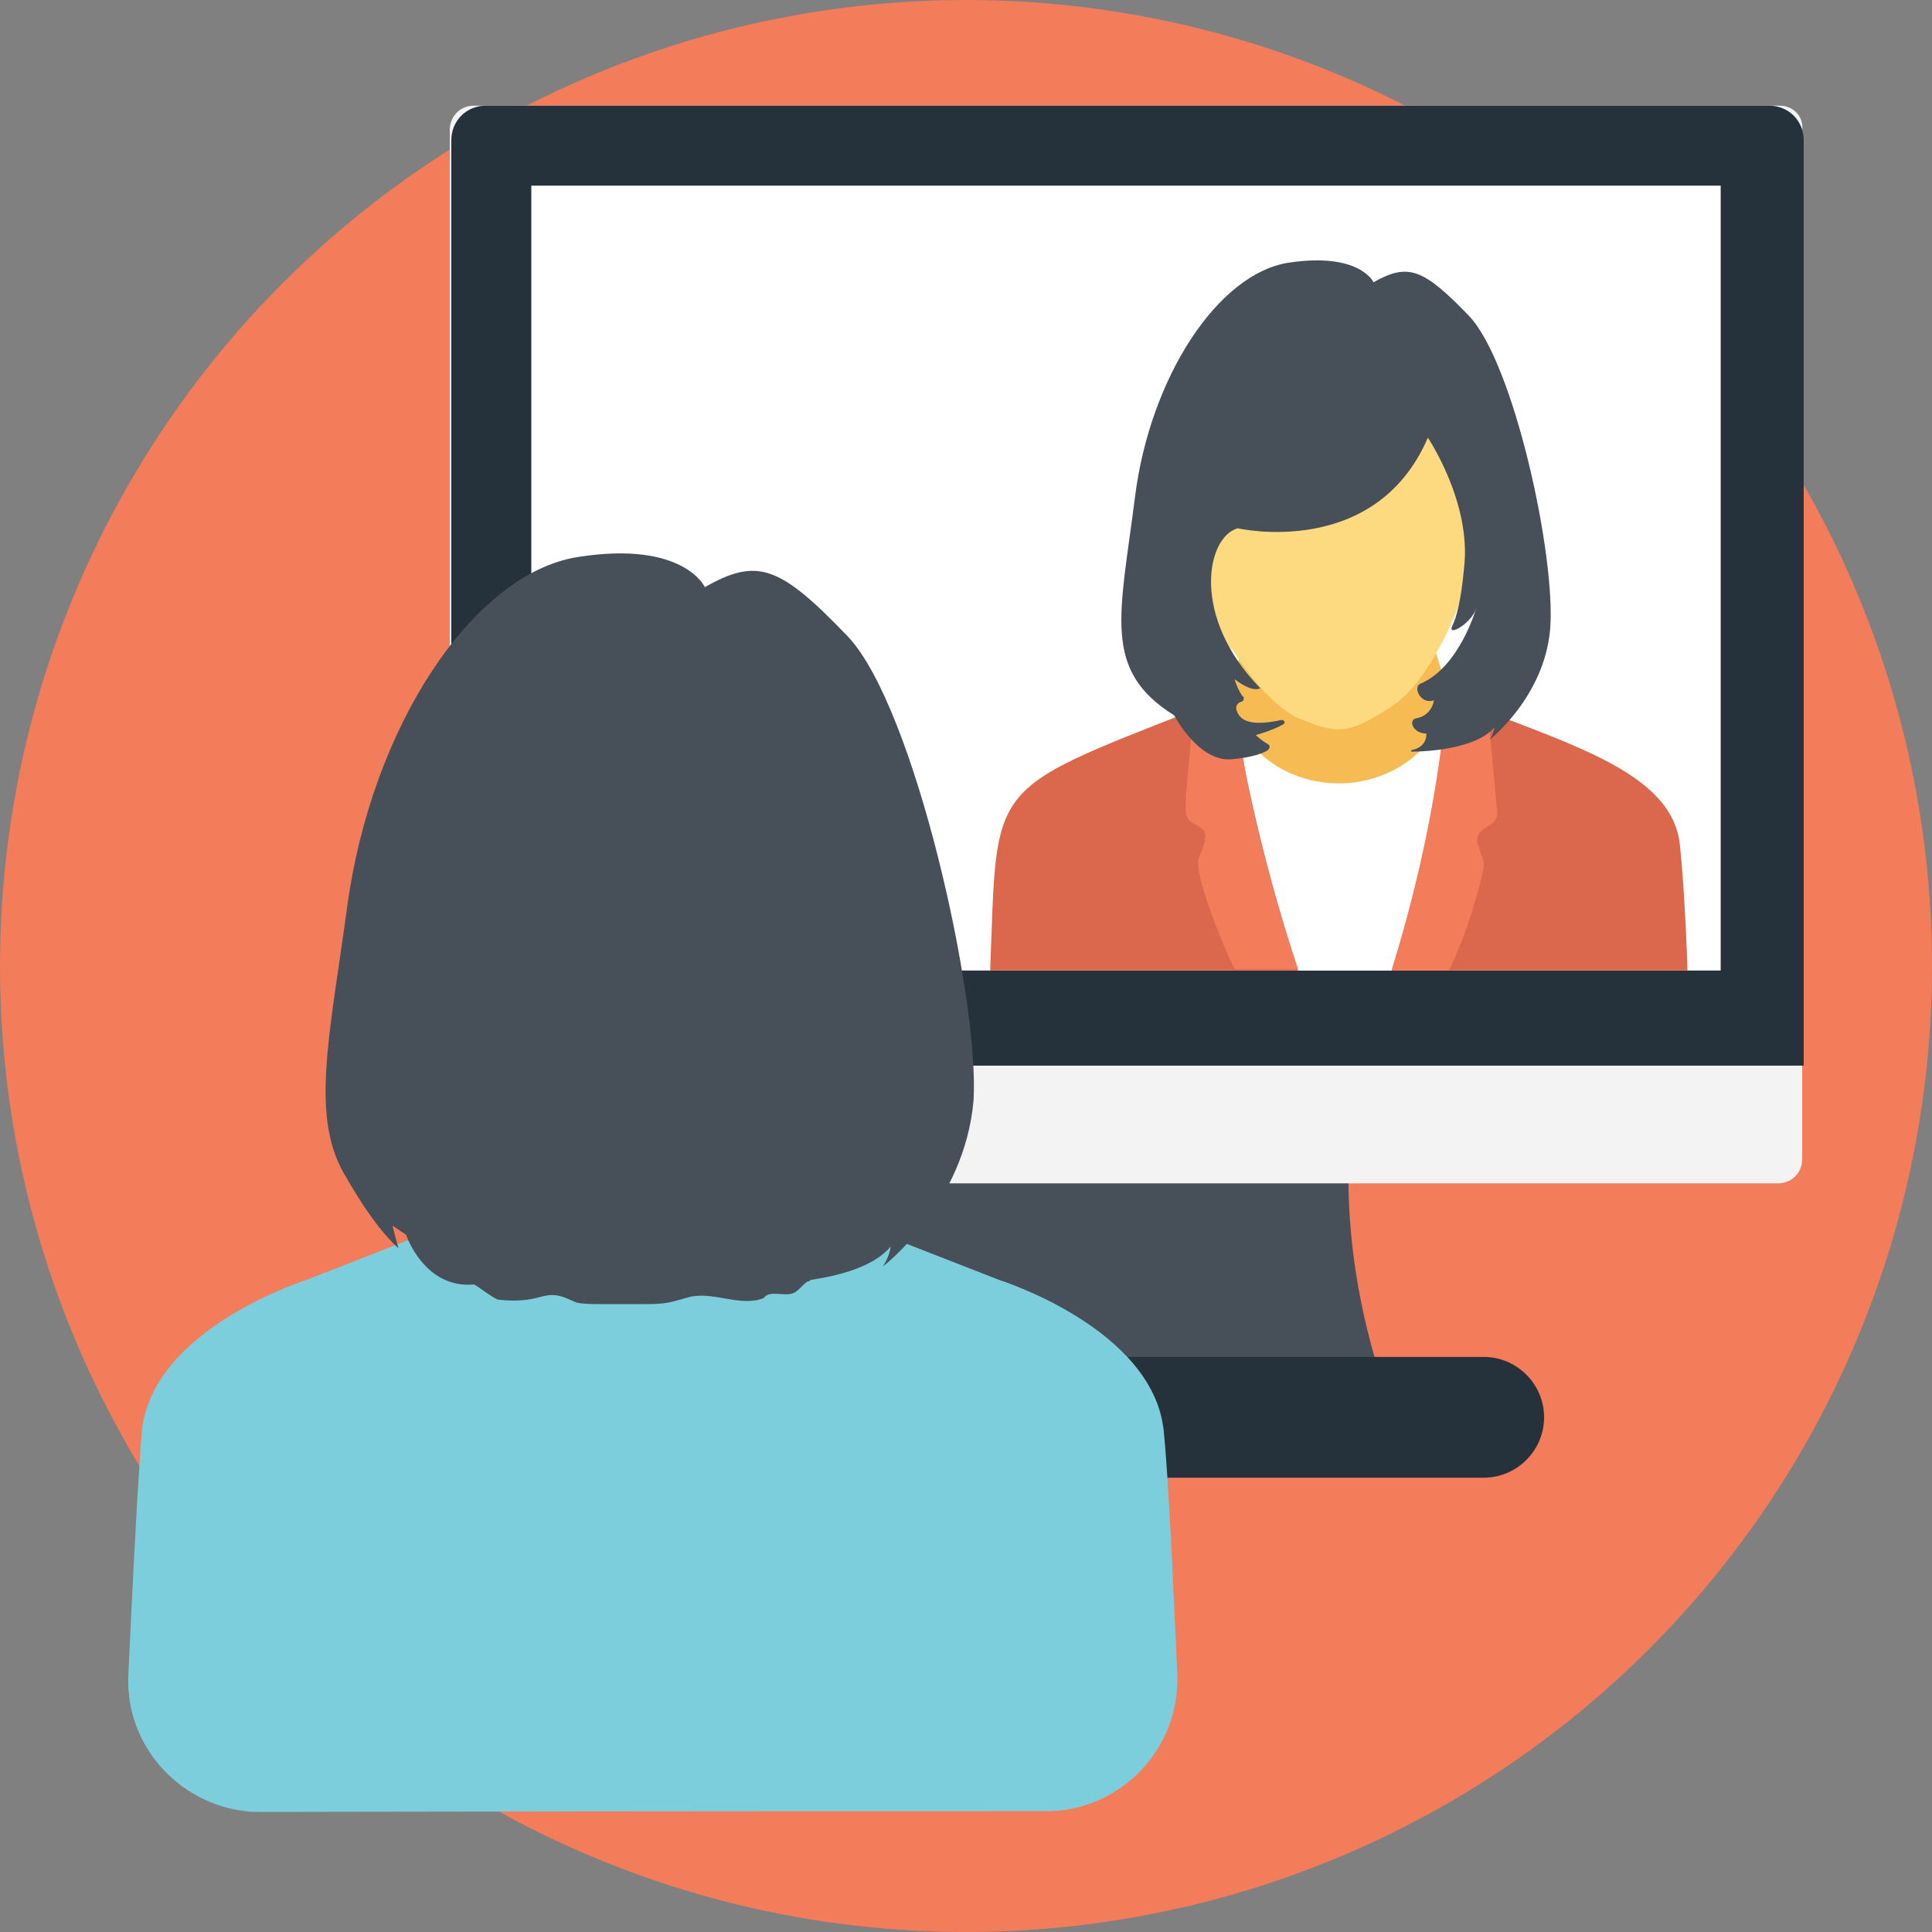 <?xml version="1.0" encoding="UTF-8"?>
<!DOCTYPE svg PUBLIC '-//W3C//DTD SVG 1.0//EN'
          'http://www.w3.org/TR/2001/REC-SVG-20010904/DTD/svg10.dtd'>
<svg height="128.0" preserveAspectRatio="xMidYMid meet" version="1.0" viewBox="10.0 10.0 128.0 128.0" width="128.0" xmlns="http://www.w3.org/2000/svg" xmlns:xlink="http://www.w3.org/1999/xlink" zoomAndPan="magnify"
><rect x="10.0" y="10.0" width="128.0" height="128.0" fill="#808080" stroke="none"/><g
  ><g id="change1_2"
    ><circle cx="74" cy="74" fill="#f37c5a" r="64"
    /></g
    ><g id="change2_1"
    ><path d="M103.6,68.8c-12.6-5.7-25.2-5.7-37.9,0c5.5,12.3,5.7,24.6,0.4,36.8h37C97.9,93.4,98.1,81.1,103.6,68.8z" fill="#474f59"
    /></g
    ><g id="change3_1"
    ><path d="M127.9,17H41.4c-0.9,0-1.6,0.7-1.6,1.6v68.2c0,0.9,0.7,1.6,1.6,1.6h86.4c0.9,0,1.6-0.7,1.6-1.6V18.6 C129.5,17.7,128.8,17,127.9,17z" fill="#f3f3f3"
    /></g
    ><g id="change4_1"
    ><path d="M127.2,17h-85c-1.3,0-2.3,1-2.3,2.3v61.3h89.6V19.3C129.5,18,128.5,17,127.2,17z" fill="#25313b"
    /></g
    ><g id="change5_2"
    ><path d="M45.2 22.3H124V74.3H45.2z" fill="#fff"
    /></g
    ><g id="change4_2"
    ><path d="M108.3,99.9H61.1c-2.2,0-4,1.8-4,4s1.8,4,4,4h47.2c2.2,0,4-1.8,4-4S110.5,99.9,108.3,99.9z" fill="#25313b"
    /></g
    ><g
    ><g
      ><g id="change6_1"
        ><path d="M106.3 57L98.7 69.3 90.7 58 93.9 48 103.5 48z" fill="#f6bb53"
        /></g
        ><g id="change5_1"
        ><path d="M121.8,74.3c-0.1-3.1-0.3-6.4-0.5-8.3c-0.5-4.9-7.3-6.7-15.2-9.8c-2,7.6-12.8,7.6-14.8,0 c-16.2,6.3-15.2,5.1-15.7,18.1H121.8z" fill="#fff"
        /></g
        ><g fill="#db674c" id="change7_1"
        ><path d="M121.8,74.3c-0.1-3.2-0.3-6.4-0.5-8.3c-0.5-4.9-7.4-6.7-15.2-9.8c-0.1,0.4-0.2,0.8-0.4,1.2 c-0.2,3.2-1.2,9.5-3.5,16.9H121.8z"
          /><path d="M96,74.3c-2.2-6.8-3.5-12.7-4-16.1c-0.4-0.6-0.6-1.3-0.8-2L89.2,57l0,0c-14,5.5-13.1,4.8-13.6,17.3H96z"
        /></g
        ><g fill="#f37c5a" id="change1_1"
        ><path d="M102.2,74.3h3.8c0.9-1.9,1.7-4.1,2.3-6.8c0-0.1,0-0.3,0-0.4l-0.4-1.2c-0.1-0.3,0-0.7,0.3-0.9l0.6-0.4 c0.3-0.2,0.4-0.5,0.4-0.7l-0.6-6.6l-2.8-2.1C105.9,56.5,105.3,64.3,102.2,74.3z"
          /><path d="M89.5,64.8c0.7,0.4,0.2,1.3-0.1,2.1c-0.3,1,1.7,6,2.4,7.3H96c-4.3-12.9-4.1-18.4-4.3-19.7 c-0.1,0.1-2.5,2.4-2.6,2.4C88.4,64.9,88.2,64,89.5,64.8z"
        /></g
      ></g
      ><g
      ><g id="change8_1"
        ><path d="M106.9,49.4c0,0-1.8,5.5-4.7,7.4s-3.6,1.8-5.9,0.9c-2.3-0.8-4.6-4.6-4.6-4.6l-3-2.4l-0.2-6.9 c8.6-5.8,5.4-4,15.3-8.2c0,0,4.2,1.9,4.3,2.1c0.1,0.2,0.4,11,0.4,11L106.9,49.4z" fill="#fdda7f"
        /></g
        ><g fill="#474f59" id="change2_3"
        ><path d="M105.9,51.9C105.9,51.9,105.9,51.9,105.9,51.9C105.9,51.9,105.9,51.9,105.9,51.9z"
          /><path d="M107.3,30.9c-3-3.1-4-3.5-6.3-2.2c0,0-0.9-2-5.6-1.3c-4.7,0.7-9.2,7.6-10.2,15.5c-1,7.9-2.2,11.5,2.6,14.5 c0,0,1.6,3.1,3.8,2.9c1.3-0.1,2.1-0.4,2.4-0.6c0.1-0.1,0.2-0.3,0-0.4c-0.2-0.1-0.6-0.4-0.8-0.6c0,0,1.1-0.3,1.8-0.7 c0.2-0.1,0.1-0.3-0.1-0.3c-0.9,0.2-2.3,0.4-2.8-0.3c-0.4-0.6-0.1-0.8,0.1-0.9c0.2,0,0.3-0.3,0.1-0.4c-0.2-0.3-0.4-0.7-0.5-1.1 c0,0,1.1,0.9,1.7,0.6c-4.6-4.7-3.6-10-1.5-10.6c0,0,9.1,2.1,12.6-6c0,0,2.9,4.3,2.4,8.6c-0.2,2.2-0.5,3.3-0.8,3.9 c-0.3,0.7,1.3-0.2,1.6-1.2c0,0-1.1,3.9-3.7,5c-0.5,0.2,0,1.4,0.9,1.1c0,0-0.1,1-1.2,1.2c-0.5,0.1-0.2,1,0.7,1c0,0,0.1,0.9-1,1.1 c0,0,0,0.1,0,0.1c1.1,0,4.3-0.2,5.5-1.6c0,0,0,0.3-0.3,0.8c0,0,3.6-2.8,4-7.3C113.1,46.9,110.3,34,107.3,30.9z"
        /></g
      ></g
    ></g
    ><g
    ><g id="change9_1"
      ><path d="M88,120.9c-0.2-4.1-0.5-12-0.9-16.1c-0.7-6.8-10.9-10-10.9-10L68,91.6l-4.2-3.1l-3.3-10.6H46.1l-3.1,9.9l0,0 l-3.9,3.6l0,0l-1.9,0.7l-6.9,2.7c0,0-10.2,3.2-10.9,10c0,0.4-0.1,0.9-0.1,1.4c-0.3,4.1-0.6,10.7-0.8,14.8c-0.2,4.6,3.3,8.5,7.8,9 c0.7,0.1-2.6,0,53,0C84.2,130,88.2,125.9,88,120.9z" fill="#7dcedc"
      /></g
      ><g id="change2_2"
      ><path d="M66.2,52.2c-4.5-4.7-6-5.3-9.5-3.3c0,0-1.4-3.1-8.4-2c-7,1.1-13.7,11.3-15.3,23.2c-1.2,8.8-2.5,14.1,0,18 c0,0,0,0,0,0s1.7,3.1,3.4,4.6c0,0-0.2-0.7-0.4-1.5c0.3,0.2,0.6,0.4,0.9,0.6c0,0,1.2,3.6,4.5,3.3c0.1,0,1.4,1,1.6,1 c0.8,0.1,1.7,0.1,2.5-0.1c0.4-0.1,0.7-0.2,1.1-0.2c0.6,0,1.1,0.3,1.6,0.5c0.5,0.1,1,0.1,1.6,0.1c0.9,0,1.8,0,2.8,0 c0.7,0,1.4,0,2.1-0.2c0.4-0.1,0.7-0.2,1.1-0.3c1.6-0.3,3.3,0.7,4.8,0.1c0.4-0.6,1.5,0,2.1-0.4c0.3-0.2,0.5-0.5,0.8-0.7 c0.1,0,0.1,0,0.2-0.1c2-0.3,4.2-0.9,5.3-2.2c0,0,0,0.5-0.5,1.3c0,0,5.4-4.1,6-11C74.9,76.2,70.6,56.9,66.2,52.2z" fill="#474f59"
      /></g
    ></g
  ></g
></svg
>
